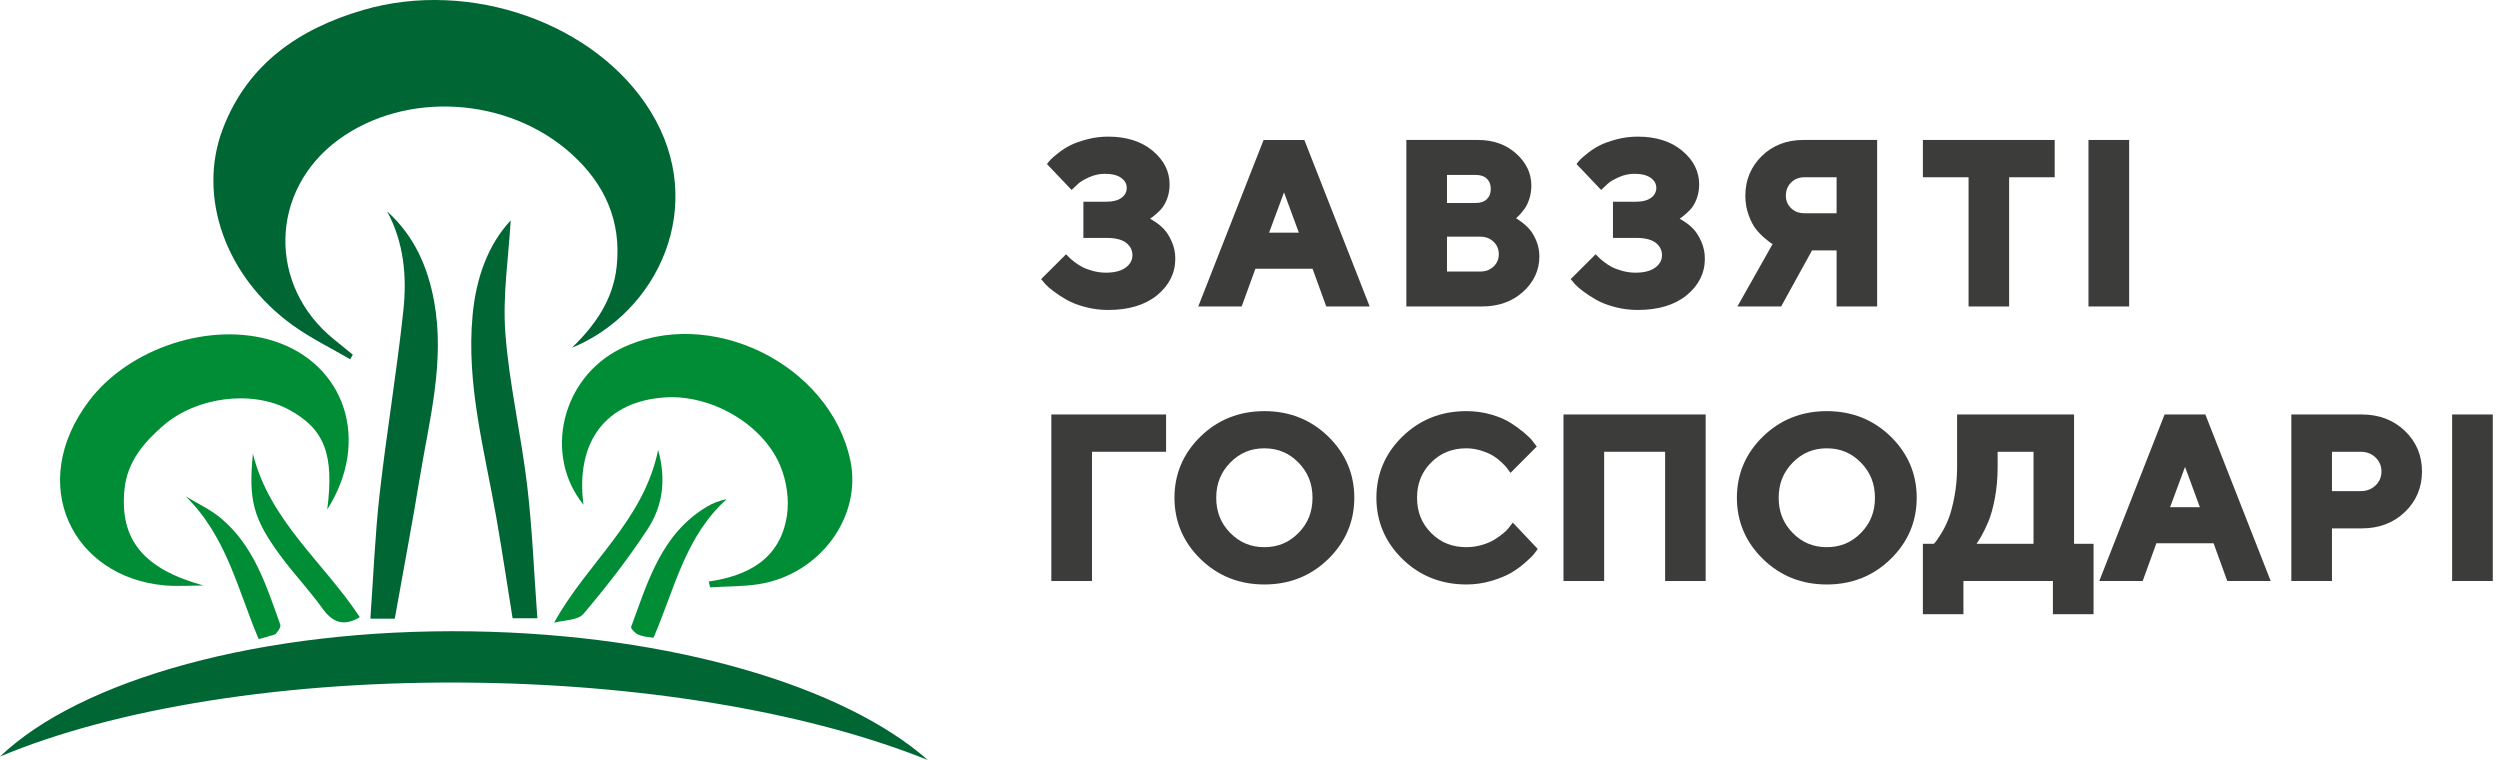 <svg width="250" height="76" viewBox="0 0 250 76" fill="none" xmlns="http://www.w3.org/2000/svg">
<path d="M29.293 32.539C31.09 33.828 33.105 34.808 35.02 35.931C35.107 35.777 35.193 35.621 35.281 35.467C34.666 34.967 34.052 34.464 33.434 33.967C26.747 28.593 26.938 19.043 33.834 13.98C40.546 9.053 50.792 9.653 57.152 15.393C60.467 18.386 62.15 22.081 61.67 26.631C61.328 29.876 59.638 32.407 57.188 34.779C65.743 31.284 70.869 20.61 65.079 11.177C59.642 2.319 47.015 -2.135 36.307 1.003C29.894 2.881 24.754 6.399 22.28 12.89C19.687 19.692 22.587 27.732 29.293 32.539Z" fill="#006633"/>
<path d="M16.434 58.536C17.728 58.653 19.042 58.552 20.347 58.552C14.381 56.901 11.921 53.993 12.456 48.875C12.741 46.169 14.382 44.247 16.322 42.563C19.658 39.665 25.22 38.984 28.885 40.962C32.427 42.874 33.448 45.401 32.722 50.955C37.11 44.058 34.502 36.38 27.378 34.101C21.103 32.094 12.916 34.782 8.908 40.084C2.578 48.459 7.279 57.709 16.434 58.536Z" fill="#008D36"/>
<path d="M58.348 50.473C57.525 44.137 60.613 40.101 66.559 39.737C71.101 39.46 76.253 42.371 78.019 46.558C78.656 48.068 78.941 49.959 78.692 51.568C78.024 55.875 74.85 57.572 70.873 58.153C70.919 58.346 70.964 58.537 71.01 58.73C72.637 58.632 74.285 58.665 75.888 58.413C81.989 57.45 86.222 51.667 85.033 46.039C82.99 36.376 70.91 30.496 62.072 34.861C56.16 37.781 54.32 45.497 58.348 50.473Z" fill="#008D36"/>
<path d="M37.97 49.341C37.503 53.473 37.34 57.64 37.037 61.864C38.23 61.864 38.873 61.864 39.477 61.864C40.321 57.129 41.205 52.465 41.977 47.783C42.939 41.947 44.512 36.161 43.413 30.143C42.771 26.637 41.402 23.559 38.709 21.134C40.409 24.271 40.696 27.674 40.335 31.059C39.682 37.167 38.66 43.235 37.97 49.341Z" fill="#006633"/>
<path d="M47.259 31.525C46.613 38.434 48.455 45.047 49.63 51.742C50.214 55.073 50.711 58.42 51.259 61.825C51.969 61.825 52.595 61.825 53.735 61.825C53.404 57.325 53.233 52.92 52.718 48.555C52.114 43.449 50.915 38.402 50.534 33.287C50.252 29.504 50.866 25.653 51.07 22.039C48.77 24.506 47.604 27.837 47.259 31.525Z" fill="#006633"/>
<path d="M32.226 60.819C33.237 62.225 34.322 62.698 35.984 61.723C32.41 56.273 26.944 52.075 25.291 45.368C24.833 50.009 25.319 51.867 28.035 55.561C29.361 57.366 30.919 59.002 32.226 60.819Z" fill="#008D36"/>
<path d="M65.814 44.994C64.353 52.111 58.725 56.248 55.407 62.275C56.406 61.999 57.783 62.046 58.339 61.392C60.628 58.696 62.814 55.883 64.754 52.926C66.251 50.646 66.655 48.001 65.814 44.994Z" fill="#008D36"/>
<path d="M47.175 63.136C26.147 62.811 8.004 67.986 0 75.657C11.356 70.878 28.581 67.978 47.829 68.274C65.628 68.547 81.611 71.503 92.777 76C84.476 68.661 67.213 63.444 47.175 63.136Z" fill="#006633"/>
<path d="M22.078 51.812C21.03 50.938 19.744 50.35 18.567 49.632C22.661 53.639 23.766 58.96 25.866 63.907C27.096 63.605 26.952 63.568 27.053 63.567C27.053 63.567 27.032 63.627 27.562 63.404C27.583 63.363 28.142 62.788 28.024 62.456C26.639 58.58 25.398 54.579 22.078 51.812Z" fill="#008D36"/>
<path d="M63.701 63.404C64.062 63.56 63.909 63.509 64.355 63.631C64.746 63.7 64.39 63.64 65.351 63.773C67.463 58.902 68.518 53.631 72.675 49.914C71.941 50.062 71.292 50.309 70.705 50.66C66.149 53.371 64.79 58.141 63.115 62.684C63.03 62.91 63.716 63.42 63.701 63.404Z" fill="#008D36"/>
<path d="M112.591 26.74C112.134 27.09 111.461 27.267 110.593 27.267C110.149 27.267 109.712 27.209 109.296 27.095C108.874 26.978 108.522 26.849 108.254 26.711C107.983 26.571 107.721 26.406 107.478 26.216C107.235 26.028 107.077 25.9 107.008 25.83L106.606 25.427L104.112 27.913L104.566 28.447C104.744 28.643 105.016 28.875 105.396 29.158C105.764 29.433 106.193 29.71 106.67 29.983C107.159 30.264 107.783 30.506 108.523 30.702C109.263 30.898 110.035 30.997 110.816 30.997C112.865 30.997 114.508 30.503 115.701 29.529C116.914 28.54 117.529 27.311 117.529 25.876C117.529 25.268 117.411 24.693 117.178 24.167C116.95 23.649 116.692 23.235 116.412 22.934C116.139 22.64 115.817 22.373 115.454 22.14C115.281 22.029 115.135 21.939 115.011 21.868C115.098 21.812 115.188 21.748 115.281 21.676C115.518 21.494 115.762 21.276 116.009 21.03C116.276 20.762 116.503 20.396 116.686 19.941C116.867 19.488 116.96 18.983 116.96 18.438C116.96 17.138 116.383 16.001 115.246 15.059C114.127 14.133 112.637 13.663 110.816 13.663C110.094 13.663 109.38 13.755 108.696 13.936C108.017 14.116 107.458 14.315 107.035 14.529C106.613 14.743 106.211 15.001 105.838 15.295C105.469 15.588 105.233 15.788 105.115 15.906C104.993 16.029 104.907 16.123 104.857 16.191L104.696 16.406L107.161 18.997L107.802 18.389C108.028 18.176 108.403 17.952 108.917 17.721C109.423 17.495 109.95 17.38 110.482 17.38C111.21 17.38 111.771 17.524 112.147 17.808C112.501 18.075 112.673 18.394 112.673 18.783C112.673 19.182 112.511 19.502 112.177 19.761C111.823 20.035 111.291 20.174 110.595 20.174H108.339V23.792H110.706C111.571 23.792 112.222 23.964 112.641 24.302C113.046 24.629 113.242 25.031 113.242 25.53C113.24 26.009 113.028 26.406 112.591 26.74Z" fill="#3C3C3B"/>
<path d="M125.538 26.874H131.256L132.626 30.649H136.969L130.435 13.997H126.359L119.825 30.649H124.168L125.538 26.874ZM126.908 23.267L128.402 19.238L129.886 23.267H126.908Z" fill="#3C3C3B"/>
<path d="M152.943 22.917C152.698 22.64 152.411 22.382 152.089 22.149C151.891 22.007 151.735 21.899 151.611 21.821C151.687 21.756 151.768 21.679 151.855 21.593C152.047 21.4 152.244 21.168 152.438 20.902C152.645 20.622 152.815 20.268 152.943 19.853C153.071 19.441 153.135 19.002 153.135 18.547C153.135 17.333 152.621 16.257 151.608 15.35C150.606 14.451 149.325 13.995 147.803 13.995H140.634V30.647H148.194C149.85 30.647 151.234 30.154 152.307 29.18C153.389 28.198 153.938 27.007 153.938 25.639C153.938 25.085 153.833 24.556 153.629 24.069C153.426 23.59 153.195 23.202 152.943 22.917ZM148.686 19.915C148.418 20.172 148.053 20.297 147.569 20.297H144.698V17.492H147.569C148.053 17.492 148.419 17.617 148.686 17.873C148.95 18.125 149.078 18.46 149.078 18.895C149.079 19.329 148.951 19.663 148.686 19.915ZM144.698 23.668H148.025C148.568 23.668 149.005 23.835 149.359 24.177C149.71 24.516 149.88 24.921 149.88 25.417C149.88 25.911 149.71 26.315 149.36 26.65C149.006 26.989 148.569 27.154 148.025 27.154H144.698V23.668Z" fill="#3C3C3B"/>
<path d="M165.547 26.74C165.09 27.09 164.417 27.267 163.55 27.267C163.105 27.267 162.668 27.209 162.253 27.095C161.83 26.978 161.479 26.849 161.21 26.711C160.94 26.571 160.678 26.406 160.435 26.216C160.191 26.028 160.034 25.9 159.965 25.83L159.562 25.427L157.069 27.913L157.522 28.447C157.701 28.643 157.973 28.875 158.353 29.158C158.721 29.433 159.15 29.71 159.626 29.983C160.116 30.264 160.74 30.506 161.48 30.702C162.22 30.898 162.992 30.997 163.773 30.997C165.822 30.997 167.465 30.503 168.658 29.529C169.871 28.54 170.486 27.311 170.486 25.876C170.486 25.268 170.368 24.693 170.135 24.167C169.907 23.649 169.649 23.235 169.369 22.934C169.096 22.64 168.774 22.373 168.411 22.14C168.238 22.029 168.092 21.939 167.968 21.868C168.055 21.812 168.145 21.748 168.238 21.676C168.475 21.494 168.719 21.276 168.966 21.03C169.233 20.762 169.46 20.396 169.643 19.941C169.824 19.488 169.917 18.983 169.917 18.438C169.917 17.138 169.34 16.001 168.203 15.059C167.084 14.133 165.594 13.663 163.773 13.663C163.05 13.663 162.337 13.755 161.653 13.936C160.973 14.116 160.415 14.315 159.992 14.529C159.57 14.743 159.168 15.001 158.795 15.295C158.426 15.588 158.19 15.788 158.072 15.906C157.949 16.029 157.864 16.123 157.813 16.191L157.653 16.406L160.117 18.997L160.759 18.389C160.985 18.176 161.36 17.952 161.874 17.721C162.38 17.495 162.907 17.38 163.439 17.38C164.167 17.38 164.727 17.524 165.104 17.808C165.458 18.075 165.63 18.394 165.63 18.783C165.63 19.182 165.468 19.502 165.134 19.761C164.78 20.035 164.248 20.174 163.551 20.174H161.296V23.792H163.663C164.528 23.792 165.179 23.964 165.598 24.302C166.002 24.629 166.199 25.031 166.199 25.53C166.197 26.009 165.984 26.406 165.547 26.74Z" fill="#3C3C3B"/>
<path d="M178.113 30.649L181.2 25.043H183.66V30.649H187.714V13.996H180.321C178.66 13.996 177.266 14.538 176.178 15.605C175.087 16.675 174.533 18.011 174.533 19.575C174.533 20.249 174.643 20.894 174.859 21.492C175.073 22.088 175.32 22.566 175.593 22.91C175.858 23.246 176.166 23.562 176.507 23.85C176.971 24.241 177.154 24.354 177.251 24.403C177.254 24.404 177.256 24.405 177.259 24.407L173.739 30.648H178.113V30.649ZM178.588 19.576C178.588 19.033 178.76 18.599 179.113 18.249C179.467 17.898 179.902 17.727 180.444 17.727H183.659V21.325H180.444C179.9 21.325 179.463 21.158 179.109 20.816C178.759 20.477 178.588 20.071 178.588 19.576Z" fill="#3C3C3B"/>
<path d="M196.857 30.649H200.912V17.726H205.469V13.996H192.289V17.726H196.857V30.649Z" fill="#3C3C3B"/>
<path d="M212.914 13.996H208.848V30.648H212.914V13.996Z" fill="#3C3C3B"/>
<path d="M105.132 58.101H109.199V45.177H116.608V41.447H105.132V58.101Z" fill="#3C3C3B"/>
<path d="M126.438 41.113C123.932 41.113 121.784 41.967 120.055 43.649C118.324 45.335 117.447 47.396 117.447 49.775C117.447 52.154 118.324 54.217 120.055 55.906C121.784 57.593 123.93 58.448 126.438 58.448C128.945 58.448 131.092 57.593 132.82 55.906C134.551 54.217 135.43 52.154 135.43 49.775C135.43 47.396 134.553 45.335 132.82 43.649C131.092 41.966 128.944 41.113 126.438 41.113ZM129.85 53.293C128.908 54.251 127.792 54.717 126.438 54.717C125.084 54.717 123.969 54.251 123.025 53.293C122.081 52.333 121.623 51.184 121.623 49.779C121.623 48.375 122.081 47.223 123.025 46.261C123.967 45.299 125.083 44.832 126.437 44.832C127.791 44.832 128.907 45.299 129.849 46.261C130.793 47.224 131.251 48.375 131.251 49.779C131.252 51.184 130.794 52.333 129.85 53.293Z" fill="#3C3C3B"/>
<path d="M150.874 52.787L150.87 52.793C150.768 52.935 150.59 53.111 150.344 53.317C150.089 53.531 149.789 53.746 149.454 53.956C149.131 54.16 148.713 54.339 148.211 54.49C147.711 54.641 147.182 54.716 146.636 54.716C145.217 54.716 144.066 54.254 143.117 53.302C142.167 52.349 141.706 51.196 141.706 49.774C141.706 48.352 142.167 47.198 143.117 46.246C144.066 45.294 145.217 44.832 146.636 44.832C147.143 44.832 147.646 44.912 148.132 45.068C148.625 45.227 149.026 45.4 149.322 45.584C149.621 45.769 149.902 45.986 150.155 46.229C150.491 46.552 150.605 46.688 150.642 46.739L151.048 47.288L153.676 44.654L153.252 44.099C153.073 43.861 152.792 43.585 152.394 43.253C152.011 42.933 151.565 42.61 151.07 42.291C150.56 41.964 149.904 41.682 149.121 41.455C148.338 41.228 147.502 41.112 146.637 41.112C144.126 41.112 141.978 41.966 140.249 43.648C138.518 45.334 137.64 47.395 137.64 49.774C137.64 52.153 138.518 54.216 140.249 55.906C141.978 57.592 144.126 58.447 146.637 58.447C147.495 58.447 148.338 58.327 149.14 58.088C149.936 57.85 150.594 57.583 151.092 57.293C151.587 57.005 152.057 56.666 152.49 56.285C152.926 55.902 153.202 55.64 153.337 55.481C153.469 55.324 153.567 55.197 153.631 55.1L153.771 54.89L151.279 52.257L150.874 52.787Z" fill="#3C3C3B"/>
<path d="M156.349 58.101H160.416V45.177H166.512V58.101H170.566V41.447H156.349V58.101Z" fill="#3C3C3B"/>
<path d="M182.68 41.113C180.174 41.113 178.026 41.967 176.298 43.649C174.567 45.335 173.689 47.396 173.689 49.775C173.689 52.154 174.567 54.217 176.298 55.906C178.026 57.593 180.173 58.448 182.68 58.448C185.188 58.448 187.334 57.593 189.063 55.906C190.794 54.217 191.671 52.154 191.671 49.775C191.671 47.396 190.794 45.335 189.063 43.649C187.334 41.966 185.188 41.113 182.68 41.113ZM186.093 53.293C185.151 54.251 184.035 54.717 182.681 54.717C181.328 54.717 180.211 54.251 179.27 53.293C178.326 52.333 177.868 51.184 177.868 49.779C177.868 48.375 178.326 47.223 179.27 46.261C180.212 45.299 181.328 44.832 182.681 44.832C184.035 44.832 185.152 45.299 186.093 46.261C187.037 47.224 187.495 48.375 187.495 49.779C187.495 51.184 187.037 52.333 186.093 53.293Z" fill="#3C3C3B"/>
<path d="M207.408 41.447H195.71V46.691C195.71 47.732 195.62 48.73 195.443 49.659C195.265 50.589 195.069 51.332 194.857 51.869C194.646 52.407 194.398 52.906 194.12 53.353C193.772 53.912 193.615 54.124 193.544 54.205C193.482 54.274 193.429 54.334 193.384 54.382H192.288V61.418H196.342V58.101H205.291V61.418H209.356V54.382H207.406V41.447H207.408ZM203.353 45.177V54.382H197.652C197.786 54.197 197.935 53.959 198.106 53.664C198.357 53.229 198.608 52.71 198.854 52.119C199.104 51.52 199.319 50.728 199.497 49.764C199.674 48.804 199.764 47.77 199.764 46.691V45.177H203.353Z" fill="#3C3C3B"/>
<path d="M216.46 41.447L209.926 58.1H214.268L215.639 54.324H221.357L222.727 58.1H227.07L220.535 41.447H216.46ZM219.987 50.718H217.009L218.503 46.689L219.987 50.718Z" fill="#3C3C3B"/>
<path d="M236.178 41.447H229.132V58.1H233.197V52.839H236.178C237.904 52.839 239.353 52.288 240.486 51.203C241.623 50.115 242.2 48.749 242.2 47.143C242.2 45.537 241.621 44.17 240.48 43.081C239.344 41.998 237.896 41.447 236.178 41.447ZM233.197 45.177H236.067C236.671 45.177 237.158 45.365 237.557 45.752C237.953 46.136 238.145 46.593 238.145 47.149C238.145 47.704 237.953 48.159 237.558 48.539C237.159 48.923 236.671 49.11 236.066 49.11H233.196V45.177H233.197Z" fill="#3C3C3B"/>
<path d="M249.278 41.447H245.212V58.1H249.278V41.447Z" fill="#3C3C3B"/>
</svg>
